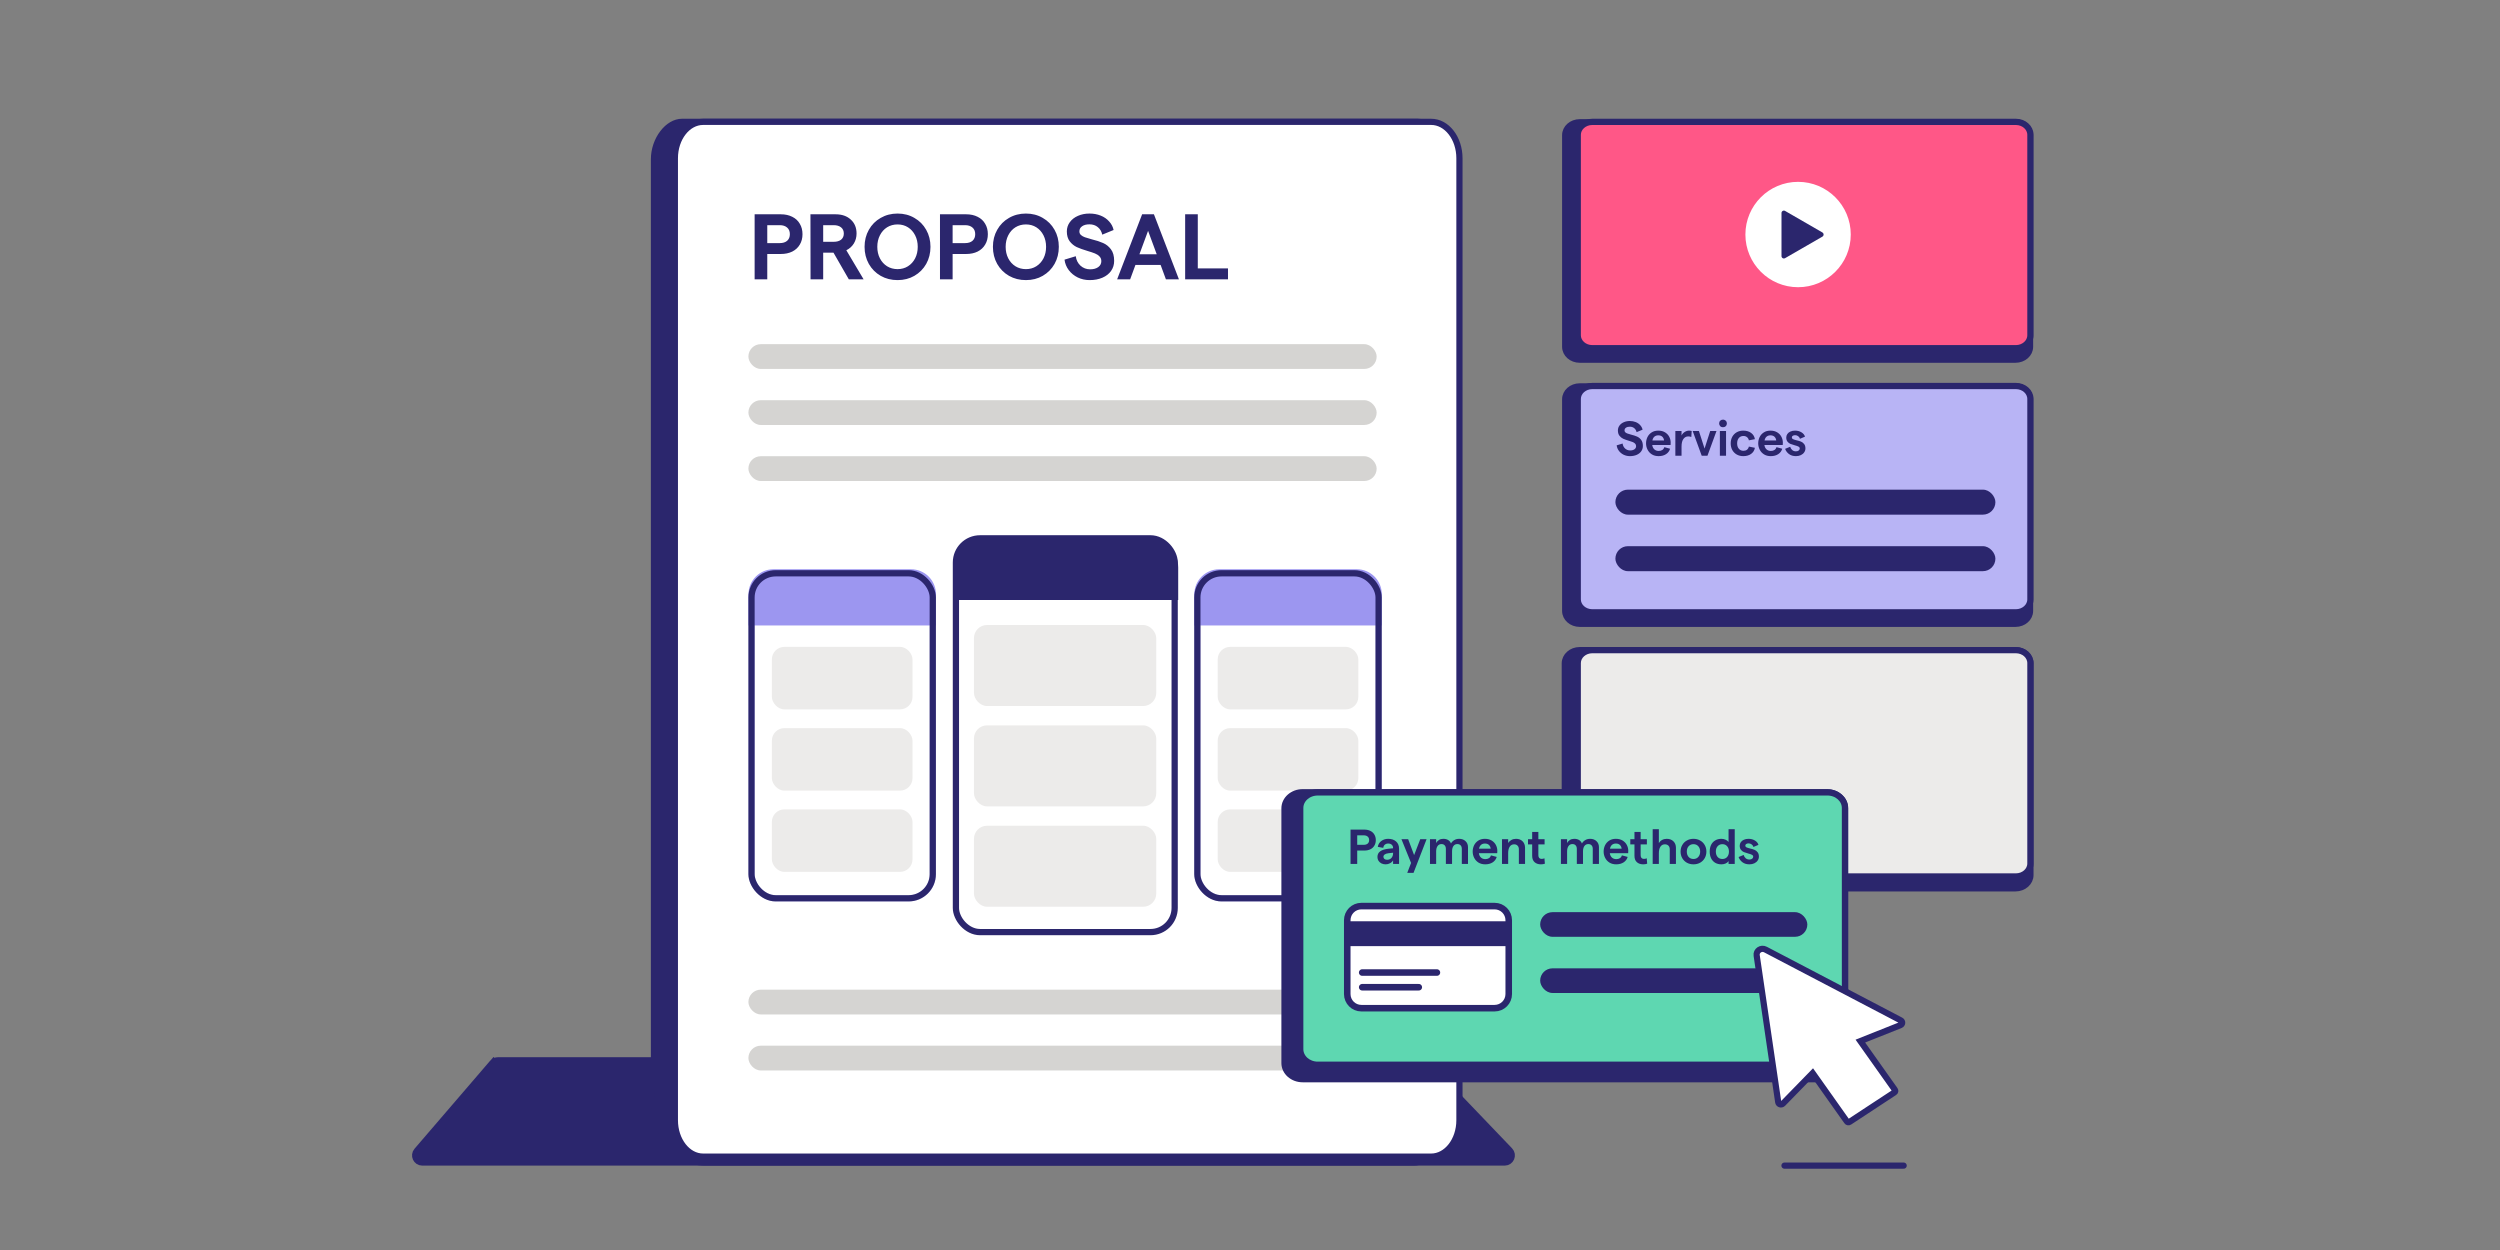 <?xml version="1.0" encoding="UTF-8"?>
<svg xmlns="http://www.w3.org/2000/svg" width="800" height="400" viewBox="0 0 800 400" fill="none">
  <rect x="0" y="0" width="800" height="400" fill="#808080" stroke="none"/>
  <path d="M135.121 371.365C133.724 371.365 132.971 369.725 133.882 368.665L158.077 340.514L156.859 339.467L158.077 340.514C158.388 340.153 158.841 339.945 159.317 339.945H454.558C455.004 339.945 455.431 340.127 455.739 340.45L482.683 368.6C483.678 369.64 482.941 371.365 481.502 371.365H135.121Z" fill="#2B266D" stroke="#2B266D" stroke-width="3.269"></path>
  <path d="M452.393 372.407H225.778C219.941 372.407 215.747 369.853 212.989 365.805C210.214 361.731 208.875 356.109 208.875 349.993V50.943C208.875 47.73 210.012 44.62 211.771 42.322C213.535 40.016 215.866 38.593 218.235 38.593H453.653C455.822 38.593 457.748 39.889 459.159 42.016C460.568 44.141 461.416 47.038 461.416 50.053V360.689C461.416 367.283 457.233 372.407 452.402 372.407H452.393Z" fill="#2B266D" stroke="#2B266D" stroke-width="1.187"></path>
  <path d="M457.967 38.991H225.011C220.011 38.991 215.957 44.208 215.957 50.644V358.468C215.957 364.904 220.011 370.121 225.011 370.121H457.967C462.967 370.121 467.021 364.904 467.021 358.468V50.644C467.021 44.208 462.967 38.991 457.967 38.991Z" fill="white" stroke="#2B266D" stroke-width="1.982" stroke-miterlimit="10"></path>
  <path d="M241.481 68.574H249.869C251.257 68.574 252.476 68.842 253.527 69.377C254.578 69.893 255.381 70.636 255.936 71.608C256.511 72.56 256.799 73.67 256.799 74.939C256.799 76.209 256.511 77.319 255.936 78.271C255.381 79.222 254.578 79.966 253.527 80.501C252.476 81.017 251.257 81.275 249.869 81.275H245.526V89.395H241.481V68.574ZM249.512 77.795C250.523 77.795 251.316 77.547 251.891 77.051C252.466 76.536 252.754 75.832 252.754 74.939C252.754 74.027 252.466 73.323 251.891 72.828C251.316 72.312 250.523 72.054 249.512 72.054H245.526V77.795H249.512ZM259.344 68.574H267.375C269.417 68.574 271.043 69.139 272.253 70.27C273.482 71.38 274.097 72.867 274.097 74.731C274.097 75.901 273.809 76.962 273.234 77.914C272.659 78.846 271.856 79.57 270.825 80.085L276.357 89.395H271.628L266.72 80.858H263.419V89.395H259.374L259.344 68.574ZM266.75 77.378C267.781 77.378 268.584 77.15 269.159 76.694C269.734 76.218 270.022 75.564 270.022 74.731C270.022 73.898 269.734 73.244 269.159 72.768C268.584 72.292 267.781 72.054 266.75 72.054H263.419V77.378H266.75ZM287.222 89.633C285.219 89.633 283.415 89.177 281.809 88.264C280.202 87.333 278.943 86.064 278.031 84.457C277.119 82.831 276.663 81.007 276.663 78.985C276.663 76.962 277.119 75.148 278.031 73.541C278.943 71.915 280.202 70.647 281.809 69.734C283.415 68.802 285.219 68.336 287.222 68.336C289.225 68.336 291.019 68.802 292.606 69.734C294.212 70.647 295.471 71.915 296.383 73.541C297.295 75.148 297.751 76.962 297.751 78.985C297.751 81.007 297.295 82.831 296.383 84.457C295.471 86.064 294.212 87.333 292.606 88.264C291.019 89.177 289.225 89.633 287.222 89.633ZM280.738 78.985C280.738 80.353 281.015 81.582 281.571 82.673C282.126 83.743 282.889 84.586 283.861 85.201C284.852 85.816 285.973 86.123 287.222 86.123C288.471 86.123 289.582 85.816 290.553 85.201C291.525 84.586 292.288 83.743 292.843 82.673C293.399 81.582 293.676 80.353 293.676 78.985C293.676 77.616 293.399 76.387 292.843 75.296C292.288 74.206 291.525 73.353 290.553 72.738C289.582 72.124 288.471 71.816 287.222 71.816C285.973 71.816 284.852 72.124 283.861 72.738C282.889 73.353 282.126 74.206 281.571 75.296C281.015 76.387 280.738 77.616 280.738 78.985ZM300.794 68.574H309.181C310.57 68.574 311.789 68.842 312.84 69.377C313.891 69.893 314.694 70.636 315.249 71.608C315.824 72.56 316.112 73.67 316.112 74.939C316.112 76.209 315.824 77.319 315.249 78.271C314.694 79.222 313.891 79.966 312.84 80.501C311.789 81.017 310.57 81.275 309.181 81.275H304.839V89.395H300.794V68.574ZM308.825 77.795C309.836 77.795 310.629 77.547 311.204 77.051C311.779 76.536 312.067 75.832 312.067 74.939C312.067 74.027 311.779 73.323 311.204 72.828C310.629 72.312 309.836 72.054 308.825 72.054H304.839V77.795H308.825ZM328.294 89.633C326.291 89.633 324.486 89.177 322.88 88.264C321.274 87.333 320.015 86.064 319.103 84.457C318.191 82.831 317.735 81.007 317.735 78.985C317.735 76.962 318.191 75.148 319.103 73.541C320.015 71.915 321.274 70.647 322.88 69.734C324.486 68.802 326.291 68.336 328.294 68.336C330.296 68.336 332.091 68.802 333.677 69.734C335.283 70.647 336.542 71.915 337.455 73.541C338.367 75.148 338.823 76.962 338.823 78.985C338.823 81.007 338.367 82.831 337.455 84.457C336.542 86.064 335.283 87.333 333.677 88.264C332.091 89.177 330.296 89.633 328.294 89.633ZM321.809 78.985C321.809 80.353 322.087 81.582 322.642 82.673C323.197 83.743 323.961 84.586 324.933 85.201C325.924 85.816 327.044 86.123 328.294 86.123C329.543 86.123 330.653 85.816 331.625 85.201C332.596 84.586 333.36 83.743 333.915 82.673C334.47 81.582 334.748 80.353 334.748 78.985C334.748 77.616 334.47 76.387 333.915 75.296C333.36 74.206 332.596 73.353 331.625 72.738C330.653 72.124 329.543 71.816 328.294 71.816C327.044 71.816 325.924 72.124 324.933 72.738C323.961 73.353 323.197 74.206 322.642 75.296C322.087 76.387 321.809 77.616 321.809 78.985ZM348.677 89.633C347.328 89.633 346.069 89.355 344.899 88.8C343.729 88.225 342.768 87.442 342.014 86.45C341.261 85.459 340.805 84.338 340.646 83.089L344.245 81.989C344.404 83.218 344.909 84.229 345.762 85.022C346.634 85.796 347.655 86.183 348.825 86.183C349.916 86.183 350.788 85.945 351.443 85.469C352.097 84.993 352.424 84.358 352.424 83.565C352.424 82.95 352.226 82.445 351.829 82.048C351.453 81.652 350.967 81.334 350.372 81.096C349.777 80.858 348.974 80.591 347.963 80.293C346.575 79.877 345.445 79.47 344.572 79.074C343.7 78.657 342.946 78.043 342.312 77.23C341.697 76.417 341.389 75.356 341.389 74.047C341.389 72.957 341.707 71.975 342.341 71.103C342.976 70.23 343.838 69.556 344.929 69.08C346.039 68.584 347.269 68.336 348.617 68.336C349.926 68.336 351.126 68.555 352.216 68.991C353.307 69.427 354.209 70.052 354.923 70.865C355.656 71.658 356.132 72.57 356.35 73.601L352.722 75.088C352.504 74.077 352.028 73.274 351.294 72.679C350.58 72.084 349.688 71.787 348.617 71.787C347.626 71.787 346.842 71.995 346.267 72.411C345.692 72.808 345.405 73.353 345.405 74.047C345.405 74.523 345.573 74.91 345.911 75.207C346.248 75.505 346.664 75.743 347.16 75.921C347.655 76.099 348.379 76.317 349.331 76.575C350.798 76.932 352.018 77.329 352.989 77.765C353.961 78.181 354.794 78.846 355.488 79.758C356.182 80.67 356.529 81.909 356.529 83.476C356.529 84.685 356.202 85.756 355.547 86.688C354.893 87.62 353.971 88.344 352.781 88.859C351.592 89.375 350.223 89.633 348.677 89.633ZM364.618 81.364H370.15L367.384 73.869L364.618 81.364ZM365.481 68.574H369.258L377.259 89.395H373.095L371.4 84.784H363.339L361.644 89.395H357.48L365.481 68.574ZM379.247 68.574H383.293V85.885H392.959V89.395H379.247V68.574Z" fill="#2B266D"></path>
  <rect x="239.488" y="110.132" width="201.042" height="7.929" rx="3.965" fill="#D5D4D2"></rect>
  <rect x="239.488" y="128.061" width="201.042" height="7.929" rx="3.965" fill="#D5D4D2"></rect>
  <rect x="239.488" y="145.99" width="201.042" height="7.929" rx="3.965" fill="#D5D4D2"></rect>
  <rect x="240.512" y="183.456" width="58" height="104" rx="7.725" fill="white" stroke="#D5D2F9" stroke-width="2"></rect>
  <rect x="247" y="207" width="45" height="20" rx="4" fill="#ECEBEA"></rect>
  <rect x="247" y="233" width="45" height="20" rx="4" fill="#ECEBEA"></rect>
  <rect x="247" y="259" width="45" height="20" rx="4" fill="#ECEBEA"></rect>
  <path d="M239.512 190.152C239.512 185.734 243.093 182.152 247.512 182.152H291.512C295.93 182.152 299.512 185.734 299.512 190.152V200.152H239.512V190.152Z" fill="#9C96F0"></path>
  <rect x="240.488" y="183.456" width="58" height="104" rx="7.725" stroke="#2B266D" stroke-width="2"></rect>
  <rect x="304.642" y="172.138" width="72" height="127.2" rx="10.471" fill="white"></rect>
  <rect x="311.665" y="200" width="58.335" height="25.927" rx="4.19" fill="#ECEBEA"></rect>
  <rect x="311.665" y="232.117" width="58.335" height="25.927" rx="4.19" fill="#ECEBEA"></rect>
  <rect x="311.665" y="264.233" width="58.335" height="25.927" rx="4.19" fill="#ECEBEA"></rect>
  <path d="M305.023 181.6C305.023 176.298 309.322 172 314.623 172H367.423C372.725 172 377.023 176.298 377.023 181.6V192H305.023V181.6Z" fill="#2B266D"></path>
  <rect x="305.894" y="172.27" width="70" height="126" rx="7.725" stroke="#2B266D" stroke-width="2"></rect>
  <rect x="383.177" y="183.456" width="58" height="104" rx="7.725" fill="white" stroke="#D5D2F9" stroke-width="2"></rect>
  <rect x="389.665" y="207" width="45" height="20" rx="4" fill="#ECEBEA"></rect>
  <rect x="389.665" y="233" width="45" height="20" rx="4" fill="#ECEBEA"></rect>
  <rect x="389.665" y="259" width="45" height="20" rx="4" fill="#ECEBEA"></rect>
  <path d="M382.177 190.152C382.177 185.734 385.758 182.152 390.177 182.152H434.177C438.595 182.152 442.177 185.734 442.177 190.152V200.152H382.177V190.152Z" fill="#9C96F0"></path>
  <rect x="383.153" y="183.456" width="58" height="104" rx="7.725" stroke="#2B266D" stroke-width="2"></rect>
  <rect x="239.488" y="316.689" width="201.042" height="7.929" rx="3.965" fill="#D5D4D2"></rect>
  <rect x="239.488" y="334.618" width="201.042" height="7.929" rx="3.965" fill="#D5D4D2"></rect>
  <path d="M644.948 208.043H505.526C502.883 208.043 500.74 209.941 500.74 212.283V280.024C500.74 282.366 502.883 284.264 505.526 284.264H644.948C647.591 284.264 649.734 282.366 649.734 280.024V212.283C649.734 209.941 647.591 208.043 644.948 208.043Z" fill="#2B266D" stroke="#2B266D" stroke-width="2" stroke-miterlimit="10"></path>
  <path d="M645.081 208.043H509.532C506.962 208.043 504.879 209.895 504.879 212.179V276.335C504.879 278.619 506.962 280.471 509.532 280.471H645.081C647.651 280.471 649.734 278.619 649.734 276.335V212.179C649.734 209.895 647.651 208.043 645.081 208.043Z" fill="#ECEBEA" stroke="#2B266D" stroke-width="2" stroke-miterlimit="10"></path>
  <path d="M644.948 123.522H505.526C502.883 123.522 500.74 125.42 500.74 127.762V195.503C500.74 197.845 502.883 199.743 505.526 199.743H644.948C647.591 199.743 649.734 197.845 649.734 195.503V127.762C649.734 125.42 647.591 123.522 644.948 123.522Z" fill="#2B266D" stroke="#2B266D" stroke-width="1.744" stroke-miterlimit="10"></path>
  <path d="M645.081 123.521H509.532C506.962 123.521 504.879 125.373 504.879 127.657V191.813C504.879 194.097 506.962 195.949 509.532 195.949H645.081C647.651 195.949 649.734 194.097 649.734 191.813V127.657C649.734 125.373 647.651 123.521 645.081 123.521Z" fill="#B8B4F5" stroke="#2B266D" stroke-width="2" stroke-miterlimit="10"></path>
  <rect x="516.926" y="156.687" width="121.602" height="8" rx="4" fill="#2B266D"></rect>
  <rect x="516.926" y="174.778" width="121.602" height="8" rx="4" fill="#2B266D"></rect>
  <path d="M521.573 145.964C520.861 145.964 520.197 145.818 519.579 145.525C518.962 145.221 518.454 144.808 518.056 144.284C517.658 143.761 517.418 143.17 517.334 142.51L519.234 141.929C519.317 142.578 519.584 143.112 520.034 143.531C520.495 143.939 521.034 144.143 521.652 144.143C522.227 144.143 522.688 144.018 523.033 143.766C523.379 143.515 523.551 143.18 523.551 142.761C523.551 142.437 523.447 142.17 523.237 141.961C523.038 141.751 522.782 141.584 522.468 141.458C522.154 141.333 521.73 141.191 521.196 141.034C520.464 140.815 519.867 140.6 519.406 140.391C518.946 140.171 518.548 139.846 518.213 139.417C517.889 138.988 517.727 138.428 517.727 137.737C517.727 137.162 517.894 136.644 518.229 136.183C518.564 135.722 519.019 135.367 519.595 135.115C520.181 134.854 520.83 134.723 521.542 134.723C522.233 134.723 522.866 134.838 523.441 135.068C524.017 135.299 524.493 135.628 524.87 136.057C525.257 136.476 525.509 136.958 525.624 137.502L523.708 138.287C523.593 137.753 523.342 137.329 522.955 137.015C522.578 136.701 522.107 136.544 521.542 136.544C521.018 136.544 520.605 136.654 520.301 136.874C519.998 137.083 519.846 137.371 519.846 137.737C519.846 137.989 519.935 138.193 520.113 138.35C520.291 138.507 520.511 138.632 520.772 138.726C521.034 138.821 521.416 138.936 521.919 139.072C522.693 139.26 523.337 139.47 523.85 139.7C524.363 139.92 524.802 140.27 525.168 140.752C525.535 141.233 525.718 141.887 525.718 142.714C525.718 143.353 525.545 143.918 525.2 144.41C524.854 144.902 524.368 145.284 523.74 145.556C523.112 145.828 522.39 145.964 521.573 145.964ZM526.736 141.882C526.736 141.17 526.882 140.506 527.175 139.888C527.479 139.26 527.924 138.758 528.51 138.381C529.096 137.994 529.808 137.8 530.645 137.8C531.493 137.8 532.215 137.983 532.812 138.35C533.408 138.716 533.858 139.192 534.162 139.778C534.466 140.365 534.617 140.977 534.617 141.615C534.617 141.929 534.607 142.191 534.586 142.4H528.714C528.798 142.997 529.023 143.463 529.389 143.798C529.755 144.133 530.221 144.3 530.786 144.3C531.247 144.3 531.634 144.195 531.948 143.986C532.262 143.777 532.472 143.478 532.576 143.091L534.429 143.594C534.209 144.337 533.775 144.918 533.126 145.336C532.477 145.755 531.687 145.964 530.755 145.964C529.918 145.964 529.195 145.776 528.588 145.399C527.981 145.012 527.521 144.504 527.207 143.876C526.893 143.248 526.736 142.584 526.736 141.882ZM532.498 140.956C532.445 140.464 532.262 140.066 531.948 139.763C531.634 139.459 531.2 139.307 530.645 139.307C530.153 139.307 529.74 139.449 529.405 139.731C529.08 140.014 528.866 140.422 528.761 140.956H532.498ZM541.216 139.841C540.934 139.716 540.599 139.653 540.212 139.653C539.604 139.653 539.097 139.925 538.689 140.469C538.291 141.003 538.092 141.825 538.092 142.934V145.839H536.114V137.926H538.092V139.37C538.291 138.92 538.615 138.549 539.065 138.255C539.526 137.952 539.997 137.8 540.478 137.8C540.803 137.8 541.091 137.842 541.342 137.926L541.216 139.841ZM541.66 137.926H543.654L545.459 143.546L547.265 137.926H549.275L546.386 145.839H544.549L541.66 137.926ZM550.358 137.926H552.336V145.839H550.358V137.926ZM551.347 136.717C550.991 136.717 550.698 136.602 550.467 136.371C550.237 136.131 550.122 135.838 550.122 135.492C550.122 135.147 550.237 134.859 550.467 134.629C550.708 134.398 551.001 134.283 551.347 134.283C551.703 134.283 552.001 134.404 552.242 134.644C552.482 134.875 552.603 135.157 552.603 135.492C552.603 135.838 552.482 136.131 552.242 136.371C552.001 136.602 551.703 136.717 551.347 136.717ZM557.847 145.964C557.062 145.964 556.366 145.792 555.759 145.446C555.152 145.101 554.676 144.619 554.33 144.002C553.996 143.384 553.828 142.678 553.828 141.882C553.828 141.087 553.996 140.38 554.33 139.763C554.676 139.145 555.152 138.664 555.759 138.318C556.366 137.973 557.062 137.8 557.847 137.8C558.863 137.8 559.7 138.046 560.359 138.538C561.029 139.03 561.432 139.695 561.568 140.532L559.637 140.909C559.564 140.49 559.37 140.155 559.056 139.904C558.753 139.642 558.371 139.511 557.91 139.511C557.293 139.511 556.801 139.726 556.434 140.155C556.068 140.584 555.885 141.16 555.885 141.882C555.885 142.604 556.068 143.18 556.434 143.609C556.801 144.038 557.293 144.253 557.91 144.253C558.371 144.253 558.748 144.138 559.041 143.908C559.344 143.667 559.543 143.332 559.637 142.903L561.568 143.295C561.422 144.122 561.014 144.776 560.344 145.258C559.684 145.729 558.852 145.964 557.847 145.964ZM562.629 141.882C562.629 141.17 562.775 140.506 563.068 139.888C563.372 139.26 563.817 138.758 564.403 138.381C564.989 137.994 565.701 137.8 566.538 137.8C567.386 137.8 568.108 137.983 568.705 138.35C569.302 138.716 569.752 139.192 570.055 139.778C570.359 140.365 570.51 140.977 570.51 141.615C570.51 141.929 570.5 142.191 570.479 142.4H564.607C564.691 142.997 564.916 143.463 565.282 143.798C565.649 144.133 566.114 144.3 566.68 144.3C567.14 144.3 567.527 144.195 567.841 143.986C568.155 143.777 568.365 143.478 568.469 143.091L570.322 143.594C570.102 144.337 569.668 144.918 569.019 145.336C568.37 145.755 567.58 145.964 566.648 145.964C565.811 145.964 565.089 145.776 564.481 145.399C563.874 145.012 563.414 144.504 563.1 143.876C562.786 143.248 562.629 142.584 562.629 141.882ZM568.391 140.956C568.339 140.464 568.155 140.066 567.841 139.763C567.527 139.459 567.093 139.307 566.538 139.307C566.046 139.307 565.633 139.449 565.298 139.731C564.973 140.014 564.759 140.422 564.654 140.956H568.391ZM574.693 145.964C573.804 145.964 573.061 145.739 572.464 145.289C571.867 144.829 571.459 144.274 571.239 143.625L572.857 142.966C572.982 143.395 573.202 143.745 573.516 144.018C573.83 144.29 574.222 144.426 574.693 144.426C575.06 144.426 575.353 144.342 575.573 144.175C575.803 143.997 575.918 143.782 575.918 143.531C575.918 143.259 575.787 143.055 575.526 142.918C575.264 142.772 574.861 142.631 574.317 142.495C573.751 142.338 573.286 142.186 572.919 142.039C572.563 141.882 572.255 141.642 571.993 141.317C571.731 140.993 571.601 140.558 571.601 140.014C571.601 139.595 571.716 139.218 571.946 138.883C572.176 138.549 572.501 138.287 572.919 138.098C573.348 137.9 573.846 137.8 574.411 137.8C575.185 137.8 575.866 137.978 576.452 138.334C577.049 138.69 577.431 139.156 577.598 139.731L575.997 140.406C575.892 140.051 575.693 139.773 575.4 139.574C575.107 139.365 574.788 139.26 574.442 139.26C574.128 139.26 573.872 139.328 573.673 139.464C573.485 139.59 573.39 139.763 573.39 139.983C573.39 140.223 573.505 140.401 573.736 140.516C573.977 140.631 574.364 140.757 574.898 140.893C575.473 141.019 575.95 141.16 576.326 141.317C576.714 141.474 577.043 141.73 577.315 142.086C577.598 142.432 577.739 142.903 577.739 143.499C577.739 143.949 577.609 144.363 577.347 144.74C577.096 145.117 576.74 145.415 576.279 145.635C575.819 145.854 575.29 145.964 574.693 145.964Z" fill="#2B266D"></path>
  <path d="M644.948 39H505.526C502.883 39 500.74 40.898 500.74 43.24V110.981C500.74 113.323 502.883 115.221 505.526 115.221H644.948C647.591 115.221 649.734 113.323 649.734 110.981V43.24C649.734 40.898 647.591 39 644.948 39Z" fill="#2B266D" stroke="#2B266D" stroke-width="1.744" stroke-miterlimit="10"></path>
  <path d="M645.081 39H509.532C506.962 39 504.879 40.852 504.879 43.136V107.291C504.879 109.576 506.962 111.428 509.532 111.428H645.081C647.651 111.428 649.734 109.576 649.734 107.291V43.136C649.734 40.852 647.651 39 645.081 39Z" fill="#FF5787" stroke="#2B266D" stroke-width="2" stroke-miterlimit="10"></path>
  <path d="M584.625 253.568H416.853C413.672 253.568 411.094 255.852 411.094 258.67V340.186C411.094 343.004 413.672 345.288 416.853 345.288H584.625C587.806 345.288 590.384 343.004 590.384 340.186V258.67C590.384 255.852 587.806 253.568 584.625 253.568Z" fill="#2B266D" stroke="#2B266D" stroke-width="2.098" stroke-miterlimit="10"></path>
  <path d="M584.786 253.567H421.673C418.581 253.567 416.074 255.795 416.074 258.544V335.745C416.074 338.494 418.581 340.722 421.673 340.722H584.786C587.878 340.722 590.385 338.494 590.385 335.745V258.544C590.385 255.795 587.878 253.567 584.786 253.567Z" fill="#5ED7B1" stroke="#2B266D" stroke-width="2" stroke-miterlimit="10"></path>
  <rect x="492.854" y="291.891" width="85.495" height="7.885" rx="3.943" fill="#2B266D"></rect>
  <rect x="492.854" y="309.868" width="85.495" height="7.885" rx="3.943" fill="#2B266D"></rect>
  <path d="M432.173 265.472H436.601C437.333 265.472 437.977 265.613 438.532 265.896C439.086 266.168 439.51 266.56 439.803 267.073C440.107 267.576 440.259 268.162 440.259 268.832C440.259 269.502 440.107 270.088 439.803 270.59C439.51 271.093 439.086 271.485 438.532 271.768C437.977 272.04 437.333 272.176 436.601 272.176H434.308V276.462H432.173V265.472ZM436.412 270.339C436.946 270.339 437.365 270.208 437.668 269.946C437.972 269.674 438.123 269.303 438.123 268.832C438.123 268.35 437.972 267.979 437.668 267.717C437.365 267.445 436.946 267.309 436.412 267.309H434.308V270.339H436.412ZM445.787 271.375C445.787 270.925 445.646 270.574 445.363 270.323C445.08 270.062 444.698 269.931 444.217 269.931C443.788 269.931 443.427 270.056 443.133 270.307C442.851 270.559 442.689 270.894 442.647 271.312L440.888 270.998C441.014 270.224 441.386 269.601 442.003 269.13C442.631 268.659 443.369 268.423 444.217 268.423C445.274 268.423 446.117 268.706 446.745 269.271C447.383 269.826 447.702 270.616 447.702 271.642V276.462H445.787V275.316C445.567 275.703 445.237 276.012 444.798 276.242C444.369 276.473 443.908 276.588 443.416 276.588C442.903 276.588 442.448 276.488 442.05 276.289C441.652 276.08 441.338 275.797 441.108 275.442C440.888 275.086 440.778 274.683 440.778 274.233C440.778 273.458 441.071 272.856 441.658 272.427C442.244 271.998 443.128 271.721 444.311 271.595L445.787 271.454V271.375ZM442.694 274.17C442.694 274.452 442.799 274.683 443.008 274.861C443.217 275.039 443.5 275.128 443.856 275.128C444.452 275.128 444.923 274.929 445.269 274.531C445.614 274.133 445.787 273.636 445.787 273.039V272.867L444.28 273.039C443.767 273.102 443.374 273.233 443.102 273.432C442.83 273.631 442.694 273.877 442.694 274.17ZM456.504 268.549L452.327 279.32H450.318L451.542 276.148L448.465 268.549H450.616L452.516 273.636L454.478 268.549H456.504ZM457.592 268.549H459.57V269.758C459.8 269.339 460.104 269.015 460.481 268.785C460.868 268.544 461.323 268.423 461.847 268.423C462.475 268.423 462.998 268.554 463.417 268.816C463.835 269.067 464.134 269.433 464.312 269.915C464.542 269.486 464.887 269.13 465.348 268.847C465.808 268.565 466.337 268.423 466.934 268.423C467.781 268.423 468.462 268.675 468.975 269.177C469.498 269.669 469.76 270.307 469.76 271.093V276.462H467.781V271.642C467.781 271.161 467.656 270.784 467.405 270.512C467.153 270.239 466.798 270.103 466.337 270.103C465.814 270.103 465.4 270.313 465.097 270.731C464.804 271.15 464.657 271.715 464.657 272.427V276.462H462.679V271.642C462.679 271.161 462.553 270.784 462.302 270.512C462.061 270.239 461.716 270.103 461.266 270.103C460.732 270.103 460.313 270.318 460.01 270.747C459.717 271.166 459.57 271.731 459.57 272.443V276.462H457.592V268.549ZM471.259 272.506C471.259 271.794 471.405 271.129 471.698 270.512C472.002 269.884 472.447 269.381 473.033 269.004C473.619 268.617 474.331 268.423 475.168 268.423C476.016 268.423 476.738 268.607 477.335 268.973C477.931 269.339 478.381 269.816 478.685 270.402C478.988 270.988 479.14 271.6 479.14 272.239C479.14 272.553 479.13 272.814 479.109 273.024H473.237C473.32 273.62 473.546 274.086 473.912 274.421C474.278 274.756 474.744 274.923 475.309 274.923C475.77 274.923 476.157 274.819 476.471 274.609C476.785 274.4 476.994 274.102 477.099 273.714L478.952 274.217C478.732 274.96 478.298 275.541 477.649 275.96C477 276.378 476.209 276.588 475.278 276.588C474.44 276.588 473.718 276.399 473.111 276.022C472.504 275.635 472.044 275.128 471.73 274.499C471.416 273.871 471.259 273.207 471.259 272.506ZM477.021 271.579C476.968 271.087 476.785 270.69 476.471 270.386C476.157 270.082 475.723 269.931 475.168 269.931C474.676 269.931 474.263 270.072 473.928 270.355C473.603 270.637 473.389 271.045 473.284 271.579H477.021ZM480.637 268.549H482.615V269.742C482.876 269.345 483.222 269.025 483.651 268.785C484.091 268.544 484.583 268.423 485.127 268.423C485.996 268.423 486.692 268.685 487.215 269.208C487.749 269.732 488.016 270.423 488.016 271.281V276.462H486.037V271.752C486.037 271.281 485.901 270.904 485.629 270.621C485.357 270.328 484.991 270.182 484.53 270.182C483.923 270.182 483.452 270.428 483.117 270.92C482.782 271.412 482.615 272.103 482.615 272.992V276.462H480.637V268.549ZM494.362 276.384C493.985 276.52 493.561 276.588 493.09 276.588C492.253 276.588 491.578 276.357 491.065 275.897C490.552 275.436 490.295 274.761 490.295 273.871V270.213H488.961V268.549H490.295V266.225H492.274V268.549H494.268V270.213H492.274V273.683C492.274 274.049 492.363 274.337 492.54 274.547C492.729 274.745 492.98 274.845 493.294 274.845C493.66 274.845 493.969 274.782 494.22 274.656L494.362 276.384ZM499.495 268.549H501.474V269.758C501.704 269.339 502.007 269.015 502.384 268.785C502.772 268.544 503.227 268.423 503.75 268.423C504.378 268.423 504.902 268.554 505.32 268.816C505.739 269.067 506.037 269.433 506.215 269.915C506.445 269.486 506.791 269.13 507.251 268.847C507.712 268.565 508.241 268.423 508.837 268.423C509.685 268.423 510.365 268.675 510.878 269.177C511.402 269.669 511.663 270.307 511.663 271.093V276.462H509.685V271.642C509.685 271.161 509.559 270.784 509.308 270.512C509.057 270.239 508.701 270.103 508.241 270.103C507.717 270.103 507.304 270.313 507 270.731C506.707 271.15 506.561 271.715 506.561 272.427V276.462H504.582V271.642C504.582 271.161 504.457 270.784 504.206 270.512C503.965 270.239 503.619 270.103 503.169 270.103C502.635 270.103 502.217 270.318 501.913 270.747C501.62 271.166 501.474 271.731 501.474 272.443V276.462H499.495V268.549ZM513.162 272.506C513.162 271.794 513.309 271.129 513.602 270.512C513.905 269.884 514.35 269.381 514.936 269.004C515.522 268.617 516.234 268.423 517.071 268.423C517.919 268.423 518.641 268.607 519.238 268.973C519.835 269.339 520.285 269.816 520.588 270.402C520.892 270.988 521.044 271.6 521.044 272.239C521.044 272.553 521.033 272.814 521.012 273.024H515.14C515.224 273.62 515.449 274.086 515.815 274.421C516.182 274.756 516.647 274.923 517.213 274.923C517.673 274.923 518.06 274.819 518.374 274.609C518.688 274.4 518.898 274.102 519.003 273.714L520.855 274.217C520.635 274.96 520.201 275.541 519.552 275.96C518.903 276.378 518.113 276.588 517.181 276.588C516.344 276.588 515.622 276.399 515.015 276.022C514.408 275.635 513.947 275.128 513.633 274.499C513.319 273.871 513.162 273.207 513.162 272.506ZM518.924 271.579C518.872 271.087 518.688 270.69 518.374 270.386C518.06 270.082 517.626 269.931 517.071 269.931C516.579 269.931 516.166 270.072 515.831 270.355C515.507 270.637 515.292 271.045 515.187 271.579H518.924ZM527.096 276.384C526.72 276.52 526.296 276.588 525.825 276.588C524.987 276.588 524.312 276.357 523.799 275.897C523.286 275.436 523.03 274.761 523.03 273.871V270.213H521.695V268.549H523.03V266.225H525.008V268.549H527.002V270.213H525.008V273.683C525.008 274.049 525.097 274.337 525.275 274.547C525.464 274.745 525.715 274.845 526.029 274.845C526.395 274.845 526.704 274.782 526.955 274.656L527.096 276.384ZM528.857 265.346H530.835V269.774C531.097 269.345 531.442 269.015 531.871 268.785C532.311 268.544 532.803 268.423 533.347 268.423C534.237 268.423 534.949 268.685 535.483 269.208C536.027 269.732 536.299 270.423 536.299 271.281V276.462H534.321V271.768C534.321 271.276 534.179 270.888 533.897 270.606C533.614 270.323 533.232 270.182 532.751 270.182C532.144 270.182 531.673 270.433 531.338 270.936C531.003 271.427 530.835 272.123 530.835 273.024V276.462H528.857V265.346ZM541.915 276.588C541.13 276.588 540.423 276.415 539.795 276.07C539.167 275.714 538.675 275.227 538.32 274.609C537.964 273.981 537.786 273.28 537.786 272.506C537.786 271.731 537.964 271.035 538.32 270.417C538.675 269.789 539.167 269.303 539.795 268.957C540.423 268.601 541.13 268.423 541.915 268.423C542.7 268.423 543.407 268.601 544.035 268.957C544.663 269.303 545.155 269.789 545.51 270.417C545.866 271.035 546.044 271.731 546.044 272.506C546.044 273.28 545.866 273.981 545.51 274.609C545.155 275.227 544.663 275.714 544.035 276.07C543.407 276.415 542.7 276.588 541.915 276.588ZM539.78 272.506C539.78 273.217 539.973 273.793 540.361 274.233C540.758 274.662 541.277 274.876 541.915 274.876C542.553 274.876 543.066 274.656 543.454 274.217C543.851 273.777 544.05 273.207 544.05 272.506C544.05 271.804 543.851 271.234 543.454 270.794C543.066 270.355 542.553 270.135 541.915 270.135C541.277 270.135 540.758 270.355 540.361 270.794C539.973 271.223 539.78 271.794 539.78 272.506ZM550.876 276.588C550.101 276.588 549.426 276.42 548.851 276.085C548.285 275.74 547.851 275.258 547.548 274.641C547.254 274.023 547.108 273.311 547.108 272.506C547.108 271.7 547.254 270.988 547.548 270.37C547.851 269.753 548.285 269.276 548.851 268.942C549.416 268.596 550.081 268.423 550.845 268.423C551.326 268.423 551.771 268.518 552.179 268.706C552.587 268.884 552.907 269.125 553.137 269.428V265.346H555.115V276.462H553.137V275.551C552.938 275.865 552.634 276.117 552.226 276.305C551.818 276.493 551.368 276.588 550.876 276.588ZM549.07 272.506C549.07 273.217 549.259 273.793 549.636 274.233C550.023 274.662 550.531 274.876 551.159 274.876C551.797 274.876 552.305 274.662 552.682 274.233C553.069 273.793 553.262 273.217 553.262 272.506C553.262 271.794 553.069 271.223 552.682 270.794C552.305 270.355 551.797 270.135 551.159 270.135C550.531 270.135 550.023 270.355 549.636 270.794C549.259 271.223 549.07 271.794 549.07 272.506ZM559.801 276.588C558.911 276.588 558.168 276.363 557.572 275.913C556.975 275.452 556.567 274.897 556.347 274.248L557.964 273.589C558.09 274.018 558.31 274.369 558.624 274.641C558.938 274.913 559.33 275.049 559.801 275.049C560.168 275.049 560.461 274.965 560.68 274.798C560.911 274.62 561.026 274.405 561.026 274.154C561.026 273.882 560.895 273.678 560.633 273.542C560.372 273.395 559.969 273.254 559.424 273.118C558.859 272.961 558.393 272.809 558.027 272.663C557.671 272.506 557.362 272.265 557.101 271.94C556.839 271.616 556.708 271.181 556.708 270.637C556.708 270.219 556.823 269.842 557.054 269.507C557.284 269.172 557.608 268.91 558.027 268.722C558.456 268.523 558.953 268.423 559.519 268.423C560.293 268.423 560.973 268.601 561.56 268.957C562.156 269.313 562.538 269.779 562.706 270.355L561.104 271.03C561 270.674 560.801 270.396 560.508 270.198C560.215 269.988 559.895 269.884 559.55 269.884C559.236 269.884 558.98 269.952 558.781 270.088C558.592 270.213 558.498 270.386 558.498 270.606C558.498 270.847 558.613 271.024 558.843 271.14C559.084 271.255 559.471 271.38 560.005 271.516C560.581 271.642 561.057 271.783 561.434 271.94C561.821 272.097 562.151 272.354 562.423 272.71C562.706 273.055 562.847 273.526 562.847 274.123C562.847 274.573 562.716 274.986 562.455 275.363C562.203 275.74 561.847 276.038 561.387 276.258C560.926 276.478 560.398 276.588 559.801 276.588Z" fill="#2B266D"></path>
  <path d="M478.275 289.95H435.642C433.145 289.95 431.121 291.974 431.121 294.471V318.095C431.121 320.592 433.145 322.617 435.642 322.617H478.275C480.772 322.617 482.797 320.592 482.797 318.095V294.471C482.797 291.974 480.772 289.95 478.275 289.95Z" fill="white" stroke="#2B266D" stroke-width="2.098" stroke-miterlimit="10"></path>
  <path d="M482.366 294.808H431.551C431.314 294.808 431.121 295 431.121 295.238V302.34C431.121 302.577 431.314 302.77 431.551 302.77H482.366C482.604 302.77 482.797 302.577 482.797 302.34V295.238C482.797 295 482.604 294.808 482.366 294.808Z" fill="#2B266D"></path>
  <path d="M435.904 311.213H459.812" stroke="#2B266D" stroke-width="2.098" stroke-miterlimit="10" stroke-linecap="round"></path>
  <path d="M435.904 315.913H454.011" stroke="#2B266D" stroke-width="2.098" stroke-miterlimit="10" stroke-linecap="round"></path>
  <path d="M575.386 92.837C585.21 92.837 593.174 84.873 593.174 75.049C593.174 65.225 585.21 57.261 575.386 57.261C565.562 57.261 557.598 65.225 557.598 75.049C557.598 84.873 565.562 92.837 575.386 92.837Z" fill="white" stroke="#FF5787" stroke-width="1.859" stroke-miterlimit="10"></path>
  <path d="M583.174 74.389L571.222 67.493C570.72 67.205 570.079 67.568 570.079 68.153V81.954C570.079 82.54 570.711 82.902 571.222 82.614L583.174 75.718C583.676 75.43 583.676 74.696 583.174 74.398V74.389Z" fill="#2B266D"></path>
  <path d="M608.155 328.033L595.314 333.151L606.383 348.778C606.568 349.032 606.5 349.389 606.227 349.558L591.82 359.024C591.557 359.203 591.187 359.137 591.012 358.874L580.05 343.388L570.53 353.155C570.033 353.671 569.138 353.399 569.031 352.694L562.139 305.766C561.886 304.235 563.579 303.099 564.971 303.869L608.242 326.521C608.885 326.859 608.836 327.77 608.155 328.033Z" fill="white" stroke="#2B266D" stroke-width="1.982" stroke-miterlimit="10"></path>
  <path d="M609.169 373H571.033" stroke="#2B266D" stroke-width="1.982" stroke-miterlimit="10" stroke-linecap="round"></path>
</svg>
